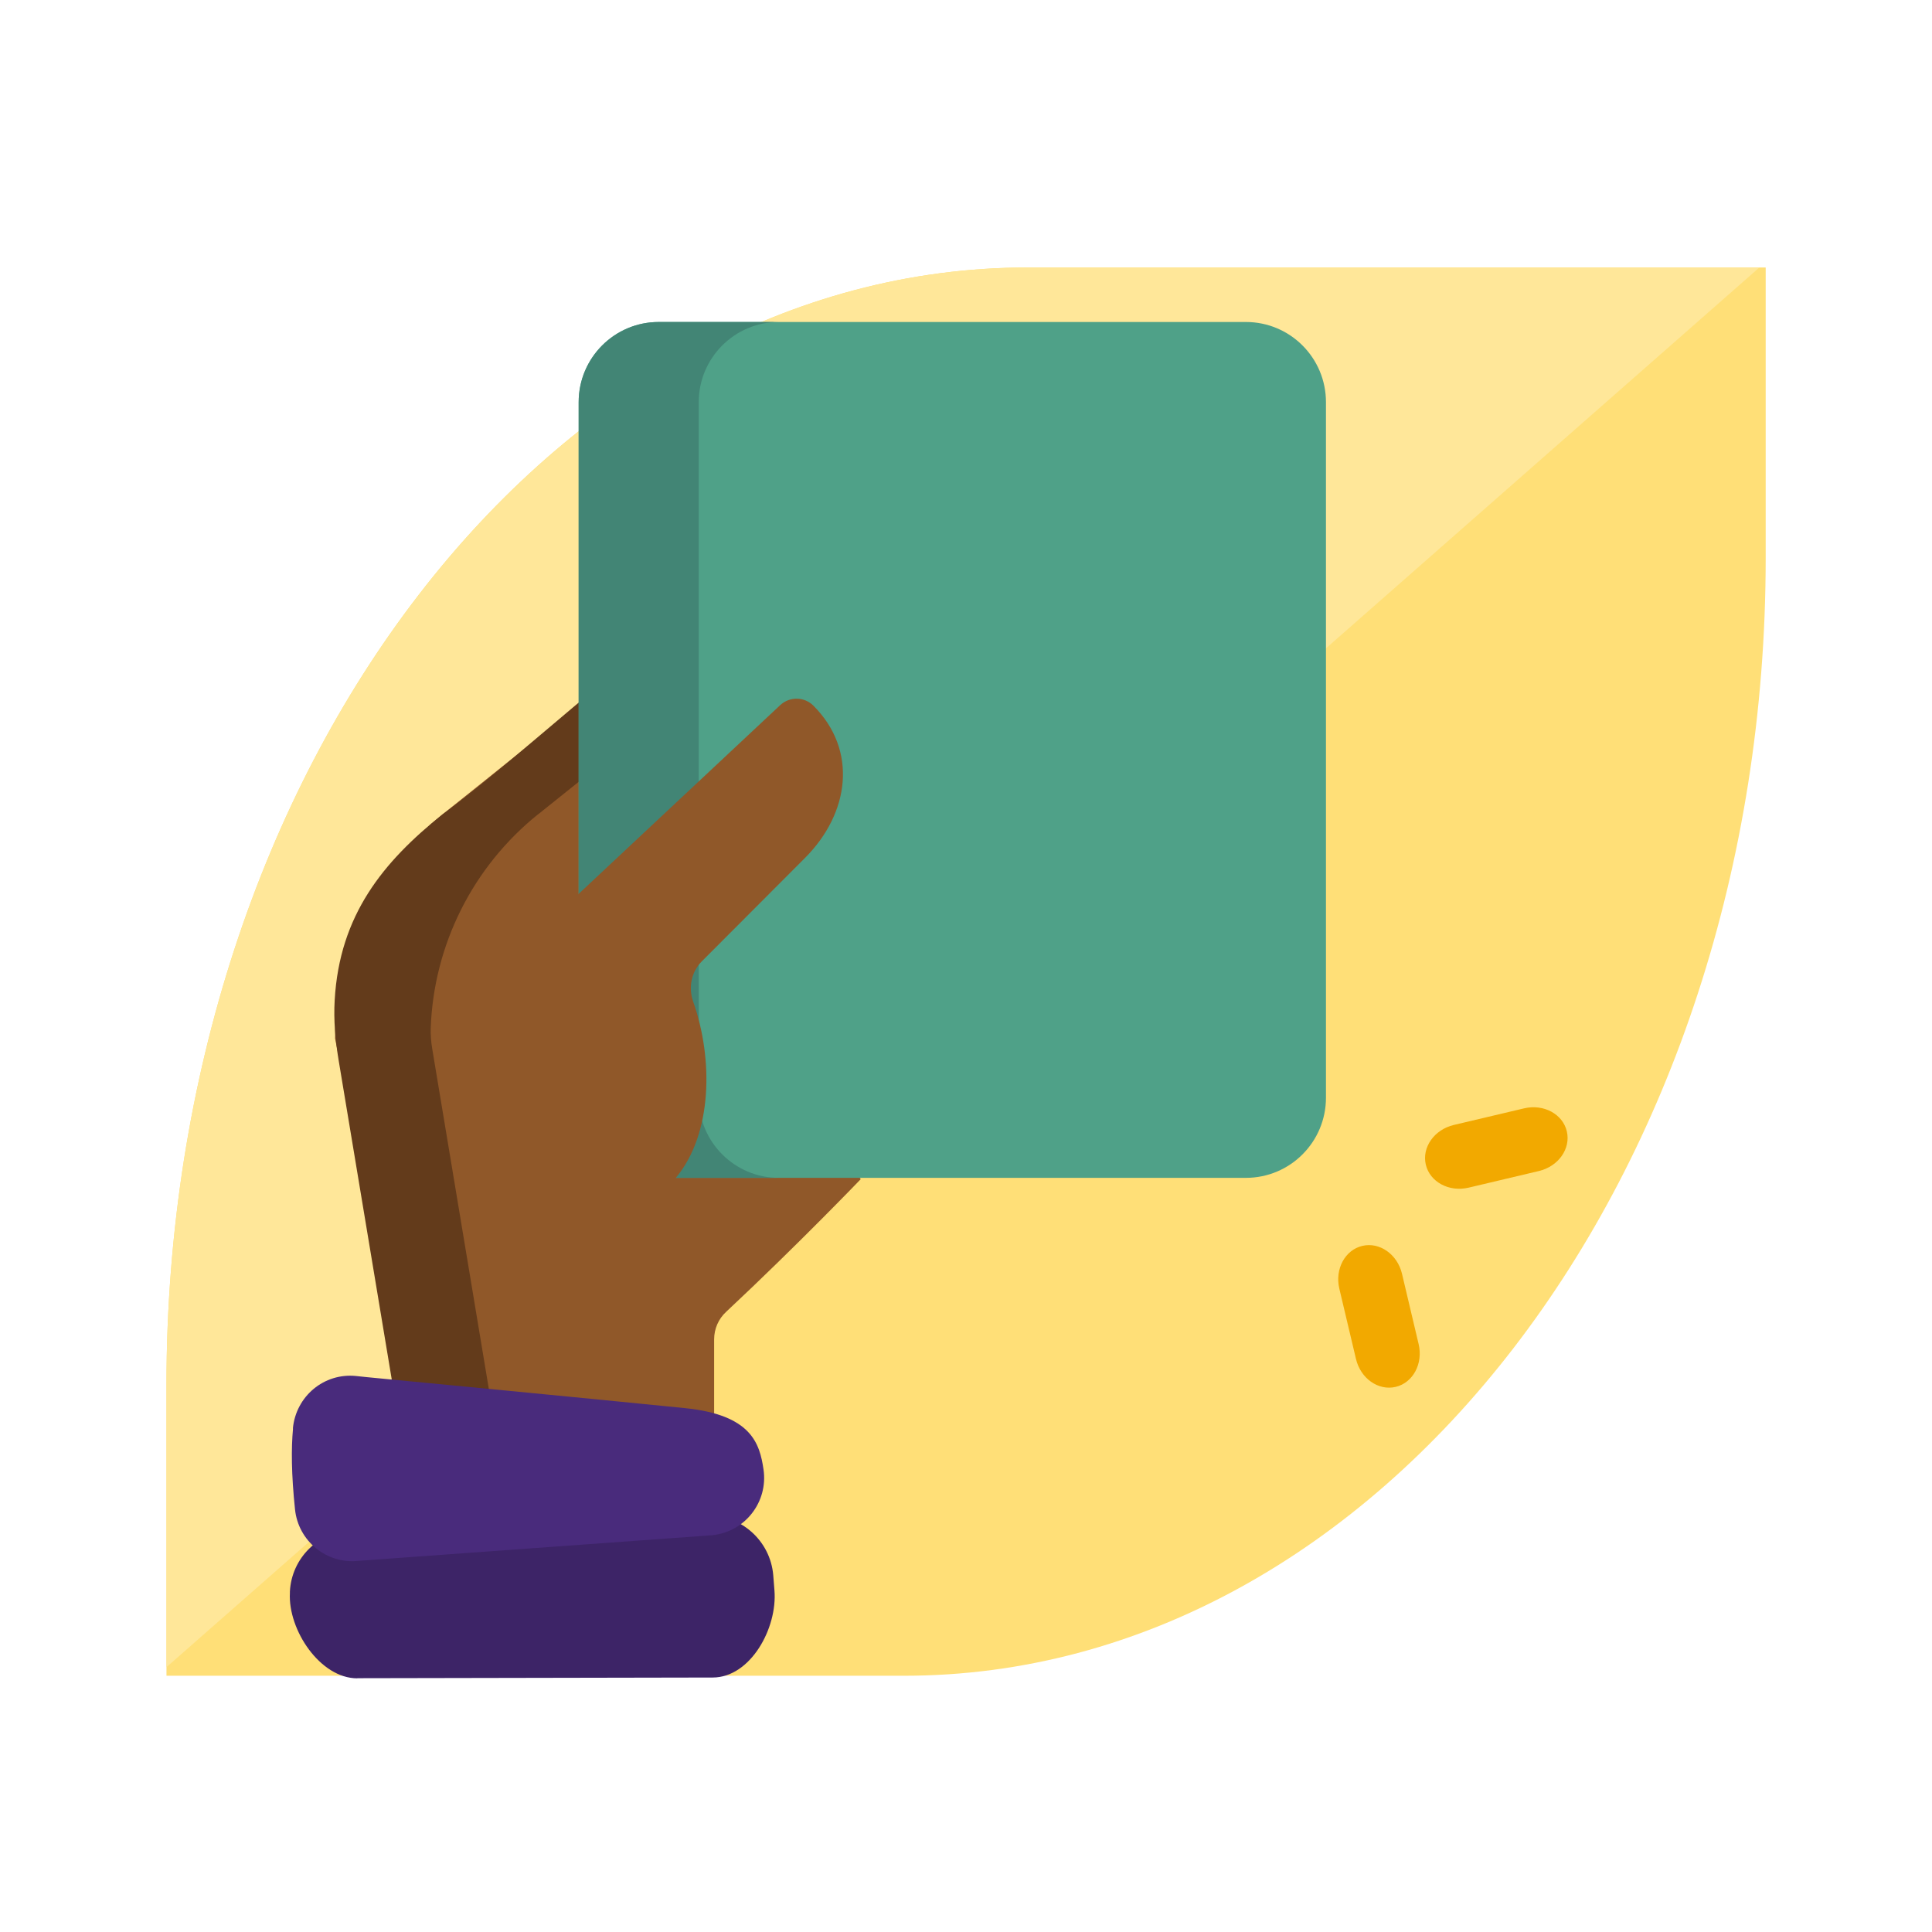 <svg width="60" height="60" viewBox="0 0 60 60" fill="none" xmlns="http://www.w3.org/2000/svg">
<path d="M28.075 52.042C42.854 52.042 54.835 36.501 54.835 17.331V8.307H31.926C17.146 8.307 5.17 23.839 5.17 43.014V52.042H28.075Z" fill="#FFDF77"/>
<path d="M54.639 8.307L5.17 51.775V43.014C5.17 23.839 17.151 8.307 31.926 8.307H54.639Z" fill="#FFE799"/>
<path d="M42.111 42.203C42.254 42.81 42.806 43.198 43.344 43.071C43.881 42.944 44.201 42.349 44.057 41.743L43.541 39.56C43.397 38.953 42.845 38.565 42.308 38.692C41.77 38.819 41.451 39.414 41.594 40.02L42.111 42.203Z" fill="#F2A900"/>
<path d="M47.792 36.367C48.398 36.224 48.787 35.672 48.659 35.134C48.532 34.597 47.938 34.277 47.331 34.421L45.148 34.937C44.542 35.081 44.153 35.633 44.28 36.17C44.407 36.708 45.002 37.027 45.608 36.884L47.792 36.367Z" fill="#F2A900"/>
<path d="M17.233 22.496L13.752 25.285C11.639 26.978 10.406 29.542 10.406 32.253L12.765 44.054H22.178V41.597C22.178 41.269 22.312 40.959 22.553 40.738C24.761 38.673 26.731 36.62 26.731 36.62L17.233 22.496Z" fill="#905829"/>
<path d="M16.718 25.285L18.269 24.042L18.408 21.454C16.796 22.799 15.111 24.283 13.748 25.285C11.9 26.765 10.545 28.413 10.394 31.059C10.357 31.68 10.414 32.306 10.516 32.924L12.369 44.058H15.335L13.426 32.588C13.389 32.367 13.368 32.138 13.377 31.913C13.475 29.329 14.691 26.909 16.714 25.285H16.718Z" fill="#633B1B"/>
<path d="M38.694 10H20.456C19.083 10 17.971 11.115 17.971 12.49V34.089C17.971 35.464 19.083 36.579 20.456 36.579H38.694C40.067 36.579 41.179 35.464 41.179 34.089V12.49C41.179 11.115 40.067 10 38.694 10Z" fill="#4FA188"/>
<path d="M24.185 36.579H20.456C19.085 36.579 17.971 35.463 17.971 34.089V12.49C17.971 11.116 19.085 10 20.456 10H24.185C22.814 10 21.7 11.116 21.7 12.49V34.089C21.7 35.463 22.814 36.579 24.185 36.579Z" fill="#428575"/>
<path d="M14.858 30.674L24.234 21.895C24.528 21.625 24.981 21.634 25.262 21.916C26.646 23.302 26.385 25.256 25.001 26.643L21.794 29.857C21.464 30.188 21.374 30.674 21.529 31.112C22.153 32.883 22.129 35.209 20.995 36.571L19.779 38.104L14.858 30.67V30.674Z" fill="#905829"/>
<path d="M11.092 52.118L22.133 52.097C23.308 52.097 24.148 50.56 24.051 49.39L24.014 48.92C23.924 47.845 23.006 47.027 21.929 47.072L10.928 47.522C9.892 47.562 9.056 48.389 9.003 49.427C9.003 49.439 9.003 49.456 9.003 49.468C8.941 50.621 9.945 52.122 11.096 52.122L11.092 52.118Z" fill="#3D2467"/>
<path d="M9.096 44.361C9.19 43.363 10.063 42.631 11.059 42.733L11.369 42.766C11.369 42.766 18.799 43.478 21.276 43.731C23.328 43.94 23.593 44.819 23.712 45.637C23.859 46.647 23.137 47.571 22.125 47.677L11.124 48.474C10.145 48.577 9.264 47.861 9.162 46.876C9.047 45.784 9.043 44.97 9.1 44.365L9.096 44.361Z" fill="#492B7C"/>
</svg>
